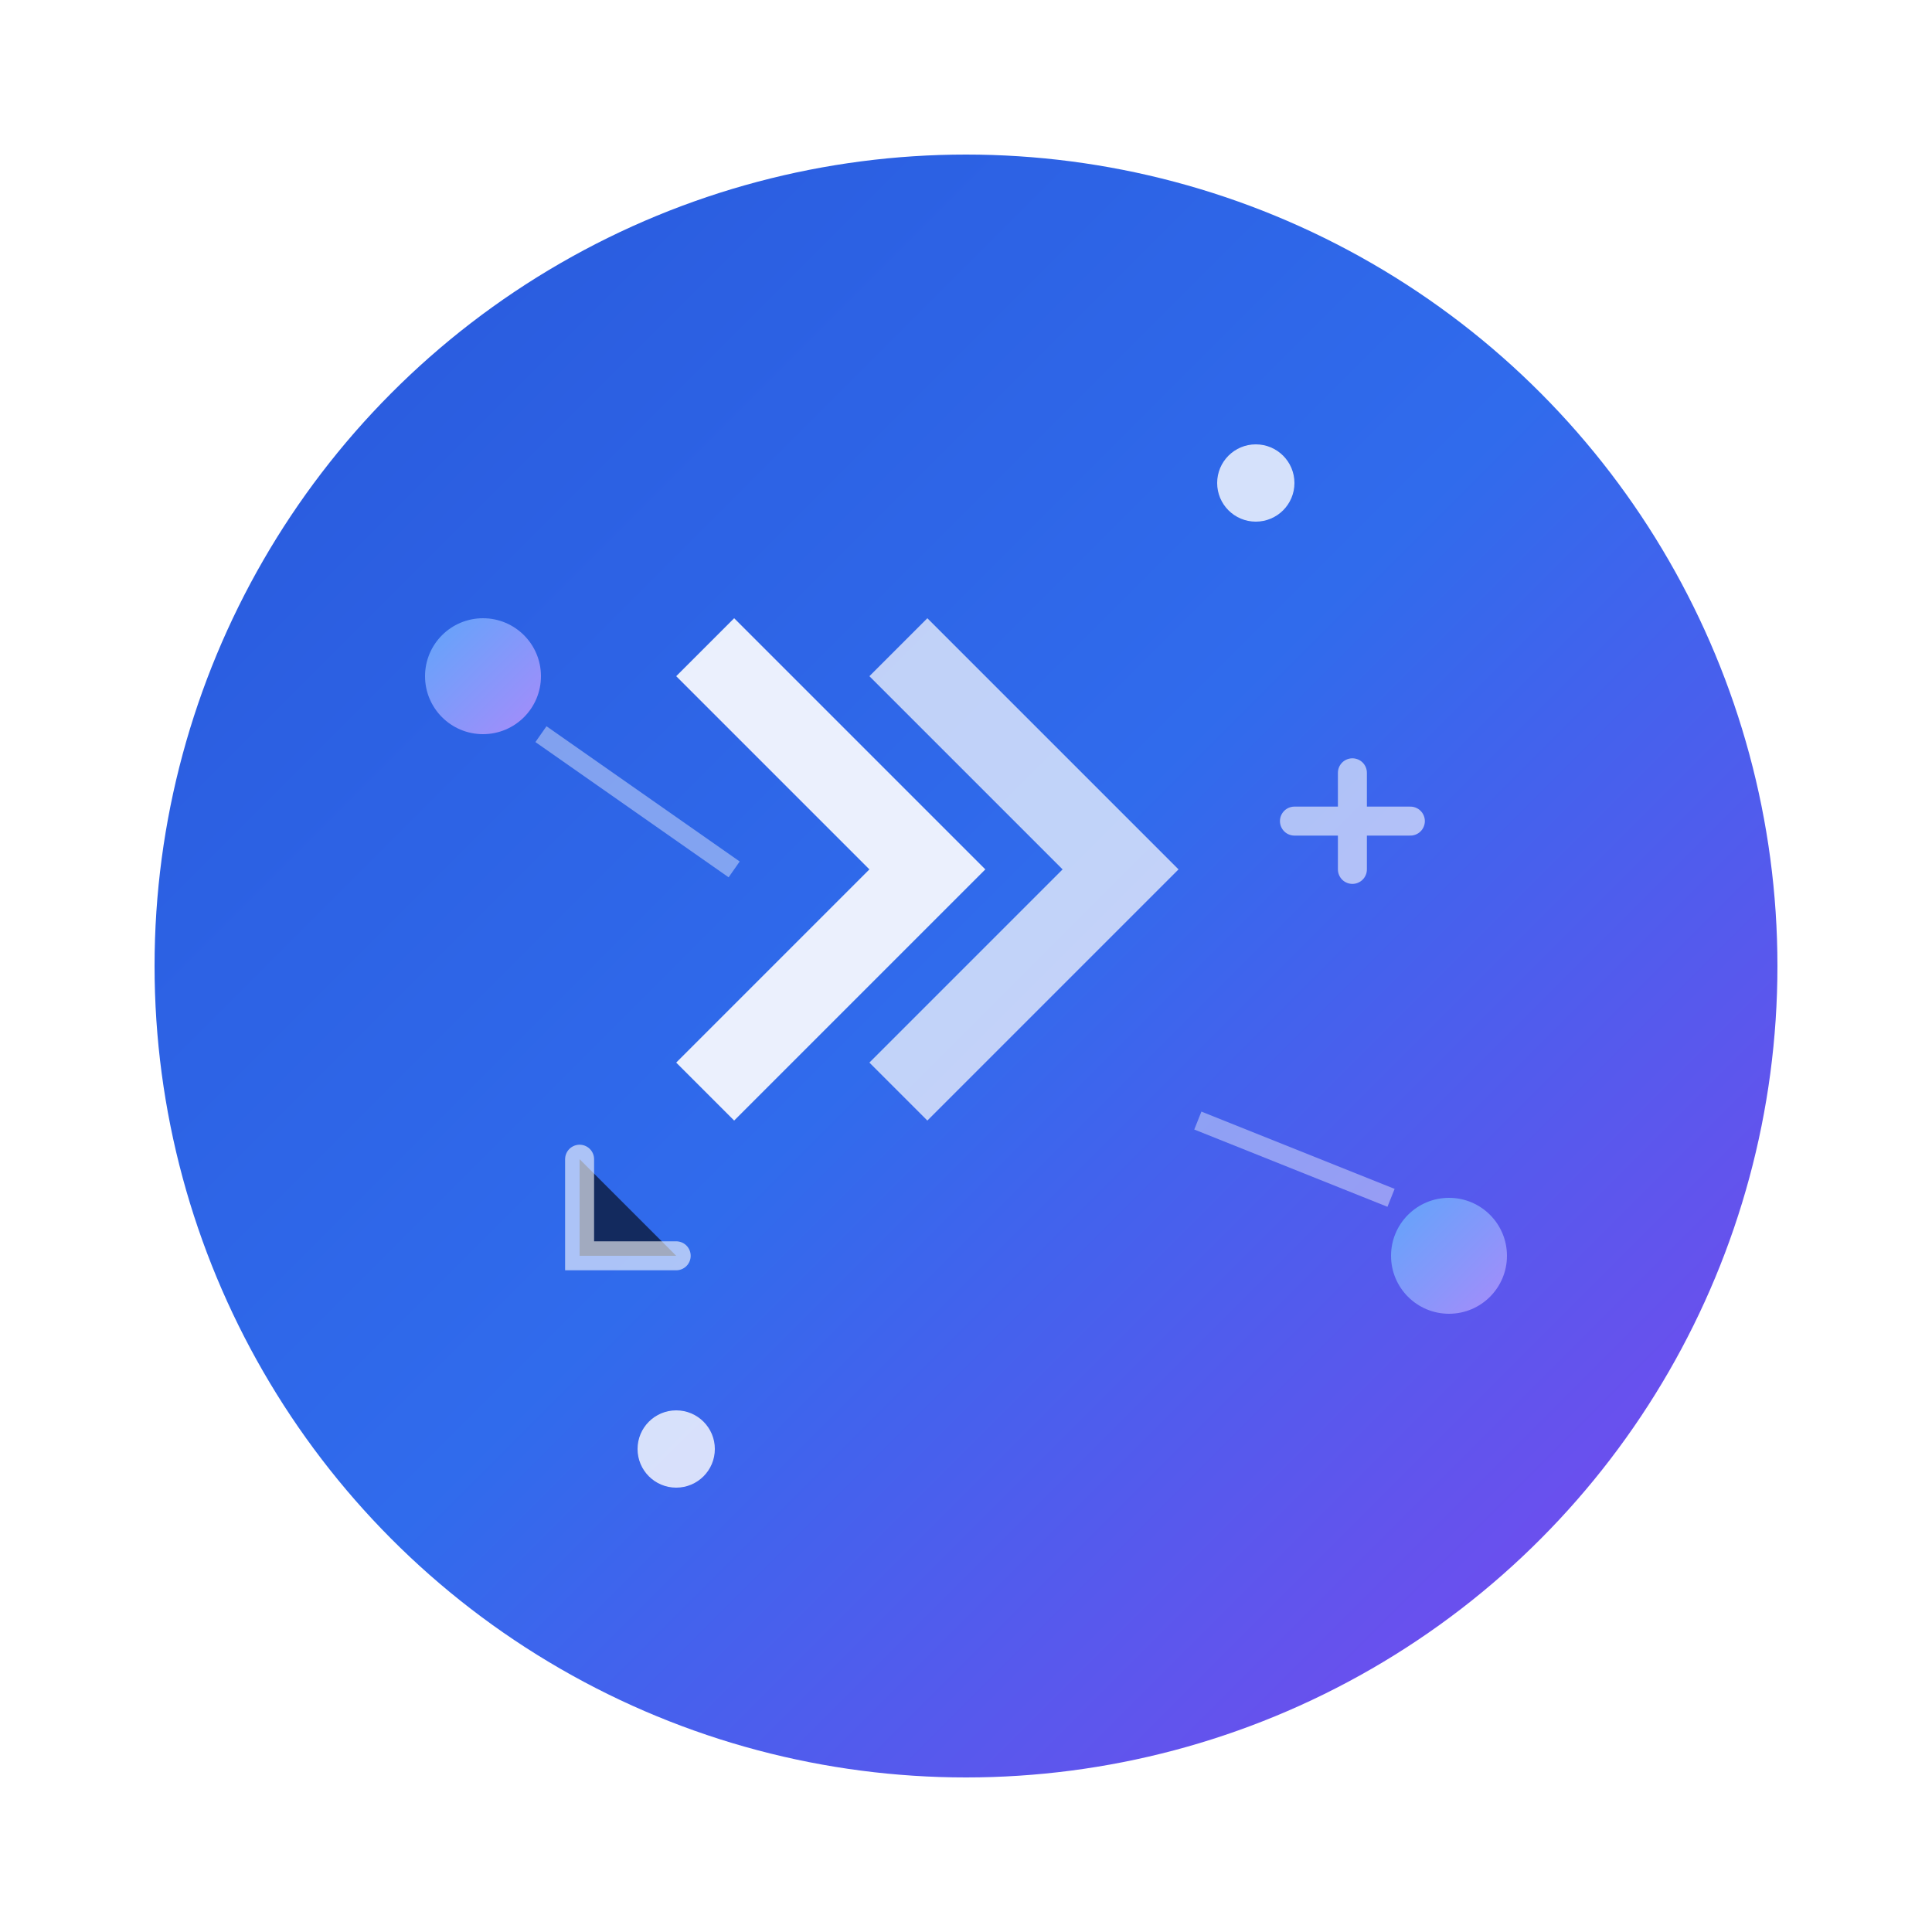 <svg xmlns="http://www.w3.org/2000/svg" viewBox="0 0 100 100" width="100" height="100">
  <defs>
    <linearGradient id="mainGrad" x1="0%" y1="0%" x2="100%" y2="100%">
      <stop offset="0%" style="stop-color:#1d4ed8;stop-opacity:1" />
      <stop offset="50%" style="stop-color:#2563eb;stop-opacity:1" />
      <stop offset="100%" style="stop-color:#7c3aed;stop-opacity:1" />
    </linearGradient>
    <linearGradient id="accentGrad" x1="0%" y1="0%" x2="100%" y2="100%">
      <stop offset="0%" style="stop-color:#60a5fa;stop-opacity:1" />
      <stop offset="100%" style="stop-color:#a78bfa;stop-opacity:1" />
    </linearGradient>
    <filter id="glow" x="-50%" y="-50%" width="200%" height="200%">
      <feGaussianBlur stdDeviation="2" result="coloredBlur"/>
      <feMerge> 
        <feMergeNode in="coloredBlur"/>
        <feMergeNode in="SourceGraphic"/>
      </feMerge>
    </filter>
  </defs>
  
  <!-- Cercle principal moderne -->
  <circle cx="50" cy="50" r="42" fill="url(#mainGrad)" opacity="0.95"/>
  
  <!-- Motif géométrique représentant la transformation digitale -->
  <!-- Chevron central (évoque progression/transformation) -->
  <polygon points="35,35 45,45 35,55 38,58 51,45 38,32" fill="white" opacity="0.9"/>
  <polygon points="45,35 55,45 45,55 48,58 61,45 48,32" fill="white" opacity="0.7"/>
  
  <!-- Éléments connectés (réseau/digital) -->
  <circle cx="25" cy="35" r="3" fill="url(#accentGrad)" filter="url(#glow)"/>
  <circle cx="75" cy="65" r="3" fill="url(#accentGrad)" filter="url(#glow)"/>
  <circle cx="65" cy="25" r="2" fill="white" opacity="0.8"/>
  <circle cx="35" cy="75" r="2" fill="white" opacity="0.8"/>
  
  <!-- Lignes de connexion subtiles -->
  <line x1="28" y1="38" x2="38" y2="45" stroke="white" stroke-width="1" opacity="0.4"/>
  <line x1="62" y1="58" x2="72" y2="62" stroke="white" stroke-width="1" opacity="0.4"/>
  
  <!-- Initiales subtiles intégrées dans le design -->
  <path d="M 70 40 L 70 45 M 67 42.5 L 73 42.5" stroke="white" stroke-width="1.5" opacity="0.6" stroke-linecap="round"/>
  <path d="M 30 60 L 30 65 L 35 65" stroke="white" stroke-width="1.5" opacity="0.6" stroke-linecap="round"/>
</svg>